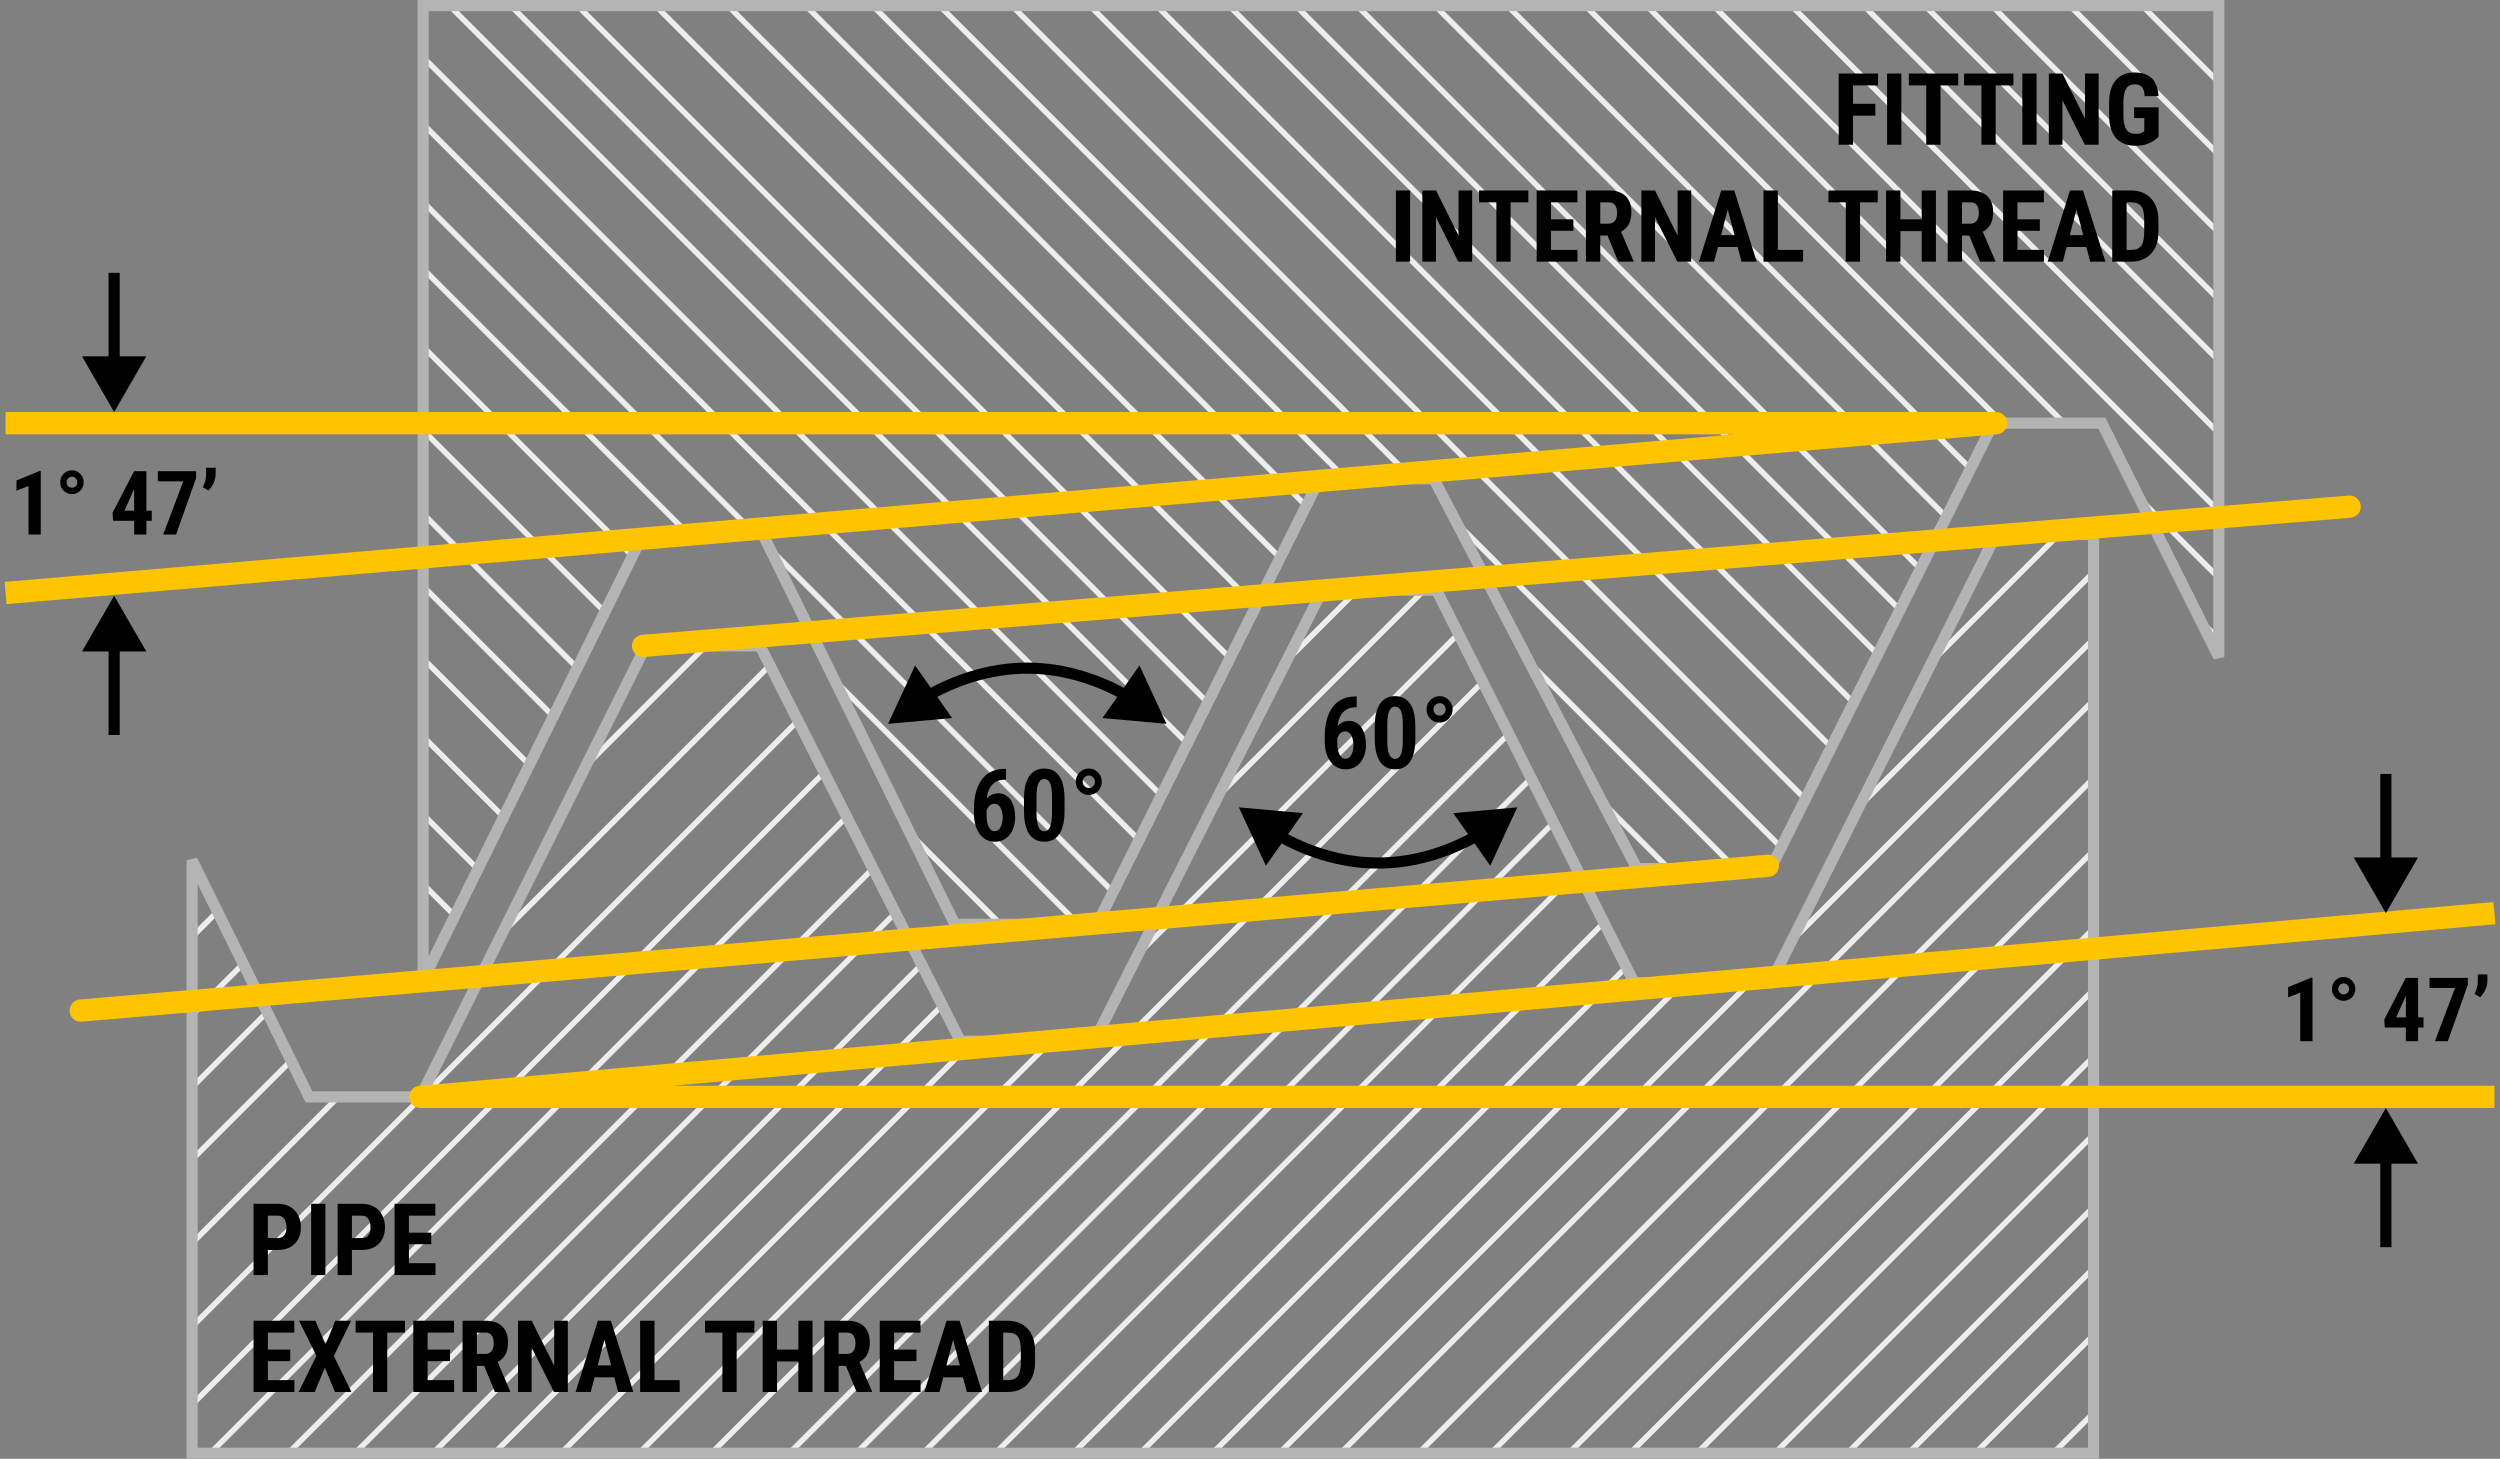 <svg width="449" height="262" viewBox="0 0 449 262" fill="none" xmlns="http://www.w3.org/2000/svg">
<rect x="0" y="0" width="449" height="262" fill="#808080" stroke="none"/>
<mask id="mask0_55_20474" style="mask-type:alpha" maskUnits="userSpaceOnUse" x="34" y="96" width="342" height="165">
<path d="M34.5 154.5V261H376V96H358.5L318 176.5H293.5L258 106H237.5L196.5 187H172.5L136.5 116H116L75.5 197H55.5L34.5 154.5Z" fill="#C4C4C4"/>
</mask>
<g mask="url(#mask0_55_20474)">
<line x1="336.407" y1="-186.646" x2="-17.146" y2="166.907" stroke="#EDEDED"/>
<line x1="349.907" y1="-186.646" x2="-3.646" y2="166.907" stroke="#EDEDED"/>
<line x1="362.907" y1="-186.646" x2="9.354" y2="166.907" stroke="#EDEDED"/>
<line x1="361.907" y1="-173.146" x2="8.354" y2="180.407" stroke="#EDEDED"/>
<line x1="375.907" y1="-173.146" x2="22.354" y2="180.407" stroke="#EDEDED"/>
<line x1="375.907" y1="-159.146" x2="22.354" y2="194.407" stroke="#EDEDED"/>
<line x1="375.907" y1="-146.146" x2="22.354" y2="207.407" stroke="#EDEDED"/>
<line x1="375.907" y1="-133.146" x2="22.354" y2="220.407" stroke="#EDEDED"/>
<line x1="375.907" y1="-118.146" x2="22.354" y2="235.407" stroke="#EDEDED"/>
<line x1="375.907" y1="-103.146" x2="22.354" y2="250.407" stroke="#EDEDED"/>
<line x1="375.907" y1="-89.146" x2="22.354" y2="264.407" stroke="#EDEDED"/>
<line x1="375.907" y1="-77.146" x2="22.354" y2="276.407" stroke="#EDEDED"/>
<line x1="375.907" y1="-63.146" x2="22.354" y2="290.407" stroke="#EDEDED"/>
<line x1="375.907" y1="-51.146" x2="22.354" y2="302.407" stroke="#EDEDED"/>
<line x1="375.907" y1="-37.146" x2="22.354" y2="316.407" stroke="#EDEDED"/>
<line x1="375.907" y1="-26.146" x2="22.354" y2="327.407" stroke="#EDEDED"/>
<line x1="375.907" y1="-14.146" x2="22.354" y2="339.407" stroke="#EDEDED"/>
<line x1="389.907" y1="-14.146" x2="36.354" y2="339.407" stroke="#EDEDED"/>
<line x1="389.907" y1="-1.146" x2="36.354" y2="352.407" stroke="#EDEDED"/>
<line x1="390.907" y1="11.854" x2="37.354" y2="365.407" stroke="#EDEDED"/>
<line x1="390.907" y1="23.854" x2="37.354" y2="377.407" stroke="#EDEDED"/>
<line x1="390.907" y1="35.854" x2="37.354" y2="389.407" stroke="#EDEDED"/>
<line x1="390.907" y1="48.854" x2="37.354" y2="402.407" stroke="#EDEDED"/>
<line x1="404.907" y1="48.854" x2="51.354" y2="402.407" stroke="#EDEDED"/>
<line x1="404.907" y1="60.854" x2="51.354" y2="414.407" stroke="#EDEDED"/>
<line x1="404.907" y1="73.854" x2="51.354" y2="427.407" stroke="#EDEDED"/>
<line x1="415.907" y1="74.854" x2="62.354" y2="428.407" stroke="#EDEDED"/>
<line x1="415.907" y1="85.854" x2="62.354" y2="439.407" stroke="#EDEDED"/>
<line x1="415.907" y1="99.854" x2="62.354" y2="453.407" stroke="#EDEDED"/>
<line x1="415.907" y1="112.854" x2="62.354" y2="466.407" stroke="#EDEDED"/>
<line x1="415.907" y1="126.854" x2="62.354" y2="480.407" stroke="#EDEDED"/>
<line x1="415.907" y1="137.854" x2="62.354" y2="491.407" stroke="#EDEDED"/>
<line x1="415.907" y1="149.854" x2="62.354" y2="503.407" stroke="#EDEDED"/>
<line x1="415.907" y1="163.854" x2="62.354" y2="517.407" stroke="#EDEDED"/>
<line x1="428.907" y1="163.854" x2="75.354" y2="517.407" stroke="#EDEDED"/>
<line x1="439.907" y1="163.854" x2="86.354" y2="517.407" stroke="#EDEDED"/>
<line x1="451.907" y1="163.854" x2="98.354" y2="517.407" stroke="#EDEDED"/>
<line x1="451.907" y1="177.854" x2="98.354" y2="531.407" stroke="#EDEDED"/>
<line x1="464.907" y1="177.854" x2="111.354" y2="531.407" stroke="#EDEDED"/>
</g>
<path d="M34.5 154.5V261H376V96H358.5L318 176.5H293.5L258 106H237.5L196.5 187H172.5L136.5 116H116L75.5 197H55.5L34.5 154.5Z" stroke="#B4B4B4" stroke-width="2"/>
<mask id="mask1_55_20474" style="mask-type:alpha" maskUnits="userSpaceOnUse" x="76" y="1" width="323" height="175">
<path d="M398.5 118V1H76V176L115.5 96H137L171.5 166H197L237 86H257.5L294 156H318L358 76H377.5L398.5 118Z" fill="#C4C4C4"/>
</mask>
<g mask="url(#mask1_55_20474)">
<line x1="-148.146" y1="-38.854" x2="129.854" y2="239.146" stroke="#EDEDED"/>
<line x1="-148.146" y1="-52.354" x2="129.854" y2="225.646" stroke="#EDEDED"/>
<line x1="-148.146" y1="-65.354" x2="129.854" y2="212.646" stroke="#EDEDED"/>
<line x1="-134.646" y1="-64.354" x2="143.354" y2="213.646" stroke="#EDEDED"/>
<line x1="-134.646" y1="-78.354" x2="143.354" y2="199.646" stroke="#EDEDED"/>
<line x1="-120.646" y1="-78.354" x2="157.354" y2="199.646" stroke="#EDEDED"/>
<line x1="-107.646" y1="-78.354" x2="170.354" y2="199.646" stroke="#EDEDED"/>
<line x1="-94.646" y1="-78.354" x2="183.354" y2="199.646" stroke="#EDEDED"/>
<line x1="-79.646" y1="-78.354" x2="198.354" y2="199.646" stroke="#EDEDED"/>
<line x1="-64.646" y1="-78.354" x2="213.354" y2="199.646" stroke="#EDEDED"/>
<line x1="-50.646" y1="-78.354" x2="227.354" y2="199.646" stroke="#EDEDED"/>
<line x1="-38.646" y1="-78.354" x2="239.354" y2="199.646" stroke="#EDEDED"/>
<line x1="-24.646" y1="-78.354" x2="253.354" y2="199.646" stroke="#EDEDED"/>
<line x1="-12.646" y1="-78.354" x2="265.354" y2="199.646" stroke="#EDEDED"/>
<line x1="1.354" y1="-78.354" x2="279.354" y2="199.646" stroke="#EDEDED"/>
<line x1="12.354" y1="-78.354" x2="290.354" y2="199.646" stroke="#EDEDED"/>
<line x1="24.354" y1="-78.354" x2="302.354" y2="199.646" stroke="#EDEDED"/>
<line x1="24.354" y1="-92.354" x2="302.354" y2="185.646" stroke="#EDEDED"/>
<line x1="37.354" y1="-92.354" x2="315.354" y2="185.646" stroke="#EDEDED"/>
<line x1="50.354" y1="-93.354" x2="328.354" y2="184.646" stroke="#EDEDED"/>
<line x1="62.354" y1="-93.354" x2="340.354" y2="184.646" stroke="#EDEDED"/>
<line x1="74.354" y1="-93.354" x2="352.354" y2="184.646" stroke="#EDEDED"/>
<line x1="87.354" y1="-93.354" x2="365.354" y2="184.646" stroke="#EDEDED"/>
<line x1="87.354" y1="-107.354" x2="365.354" y2="170.646" stroke="#EDEDED"/>
<line x1="99.354" y1="-107.354" x2="377.354" y2="170.646" stroke="#EDEDED"/>
<line x1="112.354" y1="-107.354" x2="390.354" y2="170.646" stroke="#EDEDED"/>
<line x1="113.354" y1="-118.354" x2="391.354" y2="159.646" stroke="#EDEDED"/>
<line x1="124.354" y1="-118.354" x2="402.354" y2="159.646" stroke="#EDEDED"/>
<line x1="138.354" y1="-118.354" x2="416.354" y2="159.646" stroke="#EDEDED"/>
<line x1="151.354" y1="-118.354" x2="429.354" y2="159.646" stroke="#EDEDED"/>
<line x1="165.354" y1="-118.354" x2="443.354" y2="159.646" stroke="#EDEDED"/>
<line x1="176.354" y1="-118.354" x2="454.354" y2="159.646" stroke="#EDEDED"/>
<line x1="188.354" y1="-118.354" x2="466.354" y2="159.646" stroke="#EDEDED"/>
<line x1="202.354" y1="-118.354" x2="480.354" y2="159.646" stroke="#EDEDED"/>
<line x1="202.354" y1="-131.354" x2="480.354" y2="146.646" stroke="#EDEDED"/>
<line x1="202.354" y1="-142.354" x2="480.354" y2="135.646" stroke="#EDEDED"/>
<line x1="202.354" y1="-154.354" x2="480.354" y2="123.646" stroke="#EDEDED"/>
<line x1="216.354" y1="-154.354" x2="494.354" y2="123.646" stroke="#EDEDED"/>
<line x1="216.354" y1="-167.354" x2="494.354" y2="110.646" stroke="#EDEDED"/>
</g>
<path d="M398.5 118V1H76V176L115.5 96H137L171.5 166H197L237 86H257.5L294 156H318L358 76H377.5L398.5 118Z" stroke="#B4B4B4" stroke-width="2"/>
<path d="M332.804 13.203V26H330.229V13.203H332.804ZM336.812 18.644V20.77H332.153V18.644H336.812ZM337.304 13.203V15.339H332.153V13.203H337.304ZM341.479 13.203V26H338.921V13.203H341.479ZM348.51 13.203V26H345.952V13.203H348.51ZM351.691 13.203V15.339H342.832V13.203H351.691ZM358.424 13.203V26H355.866V13.203H358.424ZM361.605 13.203V15.339H352.746V13.203H361.605ZM365.771 13.203V26H363.214V13.203H365.771ZM376.916 13.203V26H374.429L370.412 17.993V26H367.969V13.203H370.421L374.473 21.298V13.203H376.916ZM387.683 19.276V24.55C387.501 24.743 387.234 24.969 386.883 25.227C386.537 25.479 386.083 25.701 385.521 25.895C384.964 26.082 384.284 26.176 383.481 26.176C382.772 26.176 382.128 26.064 381.548 25.842C380.974 25.619 380.479 25.282 380.062 24.831C379.652 24.374 379.339 23.806 379.122 23.126C378.905 22.44 378.797 21.629 378.797 20.691V18.512C378.797 17.586 378.899 16.78 379.104 16.095C379.315 15.403 379.62 14.829 380.019 14.372C380.417 13.915 380.892 13.575 381.442 13.352C381.999 13.13 382.626 13.019 383.323 13.019C384.284 13.019 385.072 13.18 385.688 13.502C386.309 13.824 386.777 14.302 387.094 14.935C387.416 15.567 387.609 16.344 387.674 17.264H385.187C385.146 16.725 385.055 16.303 384.914 15.998C384.779 15.693 384.589 15.477 384.343 15.348C384.097 15.213 383.777 15.146 383.385 15.146C383.045 15.146 382.749 15.207 382.497 15.33C382.245 15.447 382.034 15.641 381.864 15.91C381.694 16.18 381.568 16.525 381.486 16.947C381.404 17.369 381.363 17.885 381.363 18.494V20.691C381.363 21.295 381.41 21.811 381.504 22.238C381.598 22.666 381.735 23.015 381.917 23.284C382.104 23.554 382.339 23.75 382.62 23.873C382.907 23.99 383.244 24.049 383.631 24.049C383.941 24.049 384.19 24.017 384.378 23.952C384.565 23.888 384.715 23.82 384.826 23.75C384.943 23.674 385.04 23.615 385.116 23.574V21.219H383.279V19.276H387.683ZM253.254 34.203V47H250.696V34.203H253.254ZM264.398 34.203V47H261.911L257.895 38.993V47H255.451V34.203H257.903L261.955 42.298V34.203H264.398ZM271.307 34.203V47H268.749V34.203H271.307ZM274.488 34.203V36.339H265.629V34.203H274.488ZM283.321 44.873V47H277.758V44.873H283.321ZM278.558 34.203V47H275.982V34.203H278.558ZM282.574 39.389V41.454H277.758V39.389H282.574ZM283.304 34.203V36.339H277.758V34.203H283.304ZM284.833 34.203H288.938C289.793 34.203 290.522 34.35 291.126 34.643C291.729 34.935 292.192 35.369 292.515 35.943C292.837 36.518 292.998 37.227 292.998 38.07C292.998 38.762 292.904 39.353 292.717 39.846C292.529 40.332 292.263 40.739 291.917 41.067C291.571 41.39 291.158 41.648 290.678 41.841L289.896 42.307H286.564L286.556 40.171H288.867C289.219 40.171 289.509 40.095 289.737 39.942C289.972 39.784 290.145 39.565 290.256 39.283C290.373 38.996 290.432 38.662 290.432 38.281C290.432 37.877 290.379 37.531 290.273 37.244C290.174 36.951 290.013 36.728 289.79 36.576C289.573 36.418 289.289 36.339 288.938 36.339H287.408V47H284.833V34.203ZM290.643 47L288.296 41.296L290.994 41.287L293.394 46.877V47H290.643ZM303.738 34.203V47H301.251L297.234 38.993V47H294.791V34.203H297.243L301.295 42.298V34.203H303.738ZM310.603 36.488L307.852 47H305.136L309.135 34.203H310.831L310.603 36.488ZM312.773 47L310.005 36.488L309.75 34.203H311.473L315.507 47H312.773ZM312.87 42.227V44.363H307.096V42.227H312.87ZM323.83 44.873V47H318.513V44.873H323.83ZM319.304 34.203V47H316.729V34.203H319.304ZM334.061 34.203V47H331.503V34.203H334.061ZM337.242 34.203V36.339H328.383V34.203H337.242ZM345.829 39.389V41.516H340.582V39.389H345.829ZM341.312 34.203V47H338.736V34.203H341.312ZM347.692 34.203V47H345.144V34.203H347.692ZM349.802 34.203H353.906C354.762 34.203 355.491 34.35 356.095 34.643C356.698 34.935 357.161 35.369 357.483 35.943C357.806 36.518 357.967 37.227 357.967 38.07C357.967 38.762 357.873 39.353 357.686 39.846C357.498 40.332 357.231 40.739 356.886 41.067C356.54 41.39 356.127 41.648 355.646 41.841L354.864 42.307H351.533L351.524 40.171H353.836C354.188 40.171 354.478 40.095 354.706 39.942C354.94 39.784 355.113 39.565 355.225 39.283C355.342 38.996 355.4 38.662 355.4 38.281C355.4 37.877 355.348 37.531 355.242 37.244C355.143 36.951 354.981 36.728 354.759 36.576C354.542 36.418 354.258 36.339 353.906 36.339H352.377V47H349.802V34.203ZM355.611 47L353.265 41.296L355.963 41.287L358.362 46.877V47H355.611ZM367.099 44.873V47H361.535V44.873H367.099ZM362.335 34.203V47H359.76V34.203H362.335ZM366.352 39.389V41.454H361.535V39.389H366.352ZM367.081 34.203V36.339H361.535V34.203H367.081ZM373.233 36.488L370.482 47H367.767L371.766 34.203H373.462L373.233 36.488ZM375.404 47L372.636 36.488L372.381 34.203H374.104L378.138 47H375.404ZM375.501 42.227V44.363H369.727V42.227H375.501ZM382.699 47H380.44L380.458 44.873H382.699C383.32 44.873 383.804 44.762 384.149 44.539C384.495 44.316 384.738 43.965 384.879 43.484C385.025 43.004 385.099 42.374 385.099 41.595V39.6C385.099 39.008 385.061 38.507 384.984 38.097C384.908 37.681 384.779 37.347 384.598 37.095C384.416 36.837 384.173 36.647 383.868 36.523C383.563 36.4 383.186 36.339 382.734 36.339H380.396V34.203H382.734C383.473 34.203 384.144 34.323 384.747 34.563C385.351 34.804 385.869 35.155 386.303 35.618C386.736 36.075 387.07 36.641 387.305 37.315C387.539 37.988 387.656 38.756 387.656 39.617V41.595C387.656 42.462 387.539 43.23 387.305 43.898C387.07 44.565 386.736 45.131 386.303 45.594C385.875 46.051 385.356 46.399 384.747 46.64C384.138 46.88 383.455 47 382.699 47ZM381.935 34.203V47H379.359V34.203H381.935Z" fill="black"/>
<path d="M49.897 224.491H47.277V222.355H49.888C50.263 222.355 50.565 222.273 50.793 222.109C51.022 221.945 51.188 221.72 51.294 221.433C51.399 221.14 51.452 220.812 51.452 220.448C51.452 220.079 51.399 219.733 51.294 219.411C51.188 219.089 51.022 218.831 50.793 218.638C50.565 218.438 50.266 218.339 49.897 218.339H48.103V229H45.537V216.203H49.897C50.758 216.203 51.499 216.385 52.12 216.748C52.741 217.111 53.216 217.612 53.544 218.251C53.878 218.884 54.045 219.61 54.045 220.431C54.045 221.251 53.878 221.966 53.544 222.575C53.21 223.185 52.732 223.656 52.111 223.99C51.496 224.324 50.758 224.491 49.897 224.491ZM58.44 216.203V229H55.882V216.203H58.44ZM64.996 224.491H62.377V222.355H64.987C65.362 222.355 65.664 222.273 65.893 222.109C66.121 221.945 66.288 221.72 66.394 221.433C66.499 221.14 66.552 220.812 66.552 220.448C66.552 220.079 66.499 219.733 66.394 219.411C66.288 219.089 66.121 218.831 65.893 218.638C65.664 218.438 65.365 218.339 64.996 218.339H63.203V229H60.637V216.203H64.996C65.857 216.203 66.599 216.385 67.22 216.748C67.841 217.111 68.315 217.612 68.644 218.251C68.978 218.884 69.144 219.61 69.144 220.431C69.144 221.251 68.978 221.966 68.644 222.575C68.31 223.185 67.832 223.656 67.211 223.99C66.596 224.324 65.857 224.491 64.996 224.491ZM78.206 226.873V229H72.643V226.873H78.206ZM73.442 216.203V229H70.867V216.203H73.442ZM77.459 221.389V223.454H72.643V221.389H77.459ZM78.189 216.203V218.339H72.643V216.203H78.189ZM52.876 247.873V250H47.312V247.873H52.876ZM48.112 237.203V250H45.537V237.203H48.112ZM52.129 242.389V244.454H47.312V242.389H52.129ZM52.858 237.203V239.339H47.312V237.203H52.858ZM56.647 237.203L58.475 241.475L60.215 237.203H63.054L59.969 243.54L63.115 250H60.162L58.343 245.632L56.523 250H53.632L56.831 243.487L53.702 237.203H56.647ZM69.549 237.203V250H66.991V237.203H69.549ZM72.731 237.203V239.339H63.871V237.203H72.731ZM81.564 247.873V250H76V247.873H81.564ZM76.8 237.203V250H74.225V237.203H76.8ZM80.816 242.389V244.454H76V242.389H80.816ZM81.546 237.203V239.339H76V237.203H81.546ZM83.075 237.203H87.18C88.035 237.203 88.765 237.35 89.368 237.643C89.972 237.936 90.435 238.369 90.757 238.943C91.079 239.518 91.24 240.227 91.24 241.07C91.24 241.762 91.147 242.354 90.959 242.846C90.772 243.332 90.505 243.739 90.159 244.067C89.814 244.39 89.4 244.647 88.92 244.841L88.138 245.307H84.807L84.798 243.171H87.109C87.461 243.171 87.751 243.095 87.98 242.942C88.214 242.784 88.387 242.564 88.498 242.283C88.615 241.996 88.674 241.662 88.674 241.281C88.674 240.877 88.621 240.531 88.516 240.244C88.416 239.951 88.255 239.729 88.032 239.576C87.815 239.418 87.531 239.339 87.18 239.339H85.65V250H83.075V237.203ZM88.885 250L86.538 244.296L89.236 244.287L91.636 249.877V250H88.885ZM101.98 237.203V250H99.493L95.477 241.993V250H93.033V237.203H95.485L99.537 245.298V237.203H101.98ZM108.845 239.488L106.094 250H103.378L107.377 237.203H109.073L108.845 239.488ZM111.016 250L108.247 239.488L107.992 237.203H109.715L113.749 250H111.016ZM111.112 245.228V247.363H105.338V245.228H111.112ZM122.072 247.873V250H116.755V247.873H122.072ZM117.546 237.203V250H114.971V237.203H117.546ZM132.303 237.203V250H129.745V237.203H132.303ZM135.484 237.203V239.339H126.625V237.203H135.484ZM144.071 242.389V244.516H138.824V242.389H144.071ZM139.554 237.203V250H136.979V237.203H139.554ZM145.935 237.203V250H143.386V237.203H145.935ZM148.044 237.203H152.148C153.004 237.203 153.733 237.35 154.337 237.643C154.94 237.936 155.403 238.369 155.726 238.943C156.048 239.518 156.209 240.227 156.209 241.07C156.209 241.762 156.115 242.354 155.928 242.846C155.74 243.332 155.474 243.739 155.128 244.067C154.782 244.39 154.369 244.647 153.889 244.841L153.106 245.307H149.775L149.767 243.171H152.078C152.43 243.171 152.72 243.095 152.948 242.942C153.183 242.784 153.355 242.564 153.467 242.283C153.584 241.996 153.643 241.662 153.643 241.281C153.643 240.877 153.59 240.531 153.484 240.244C153.385 239.951 153.224 239.729 153.001 239.576C152.784 239.418 152.5 239.339 152.148 239.339H150.619V250H148.044V237.203ZM153.854 250L151.507 244.296L154.205 244.287L156.604 249.877V250H153.854ZM165.341 247.873V250H159.777V247.873H165.341ZM160.577 237.203V250H158.002V237.203H160.577ZM164.594 242.389V244.454H159.777V242.389H164.594ZM165.323 237.203V239.339H159.777V237.203H165.323ZM171.476 239.488L168.725 250H166.009L170.008 237.203H171.704L171.476 239.488ZM173.646 250L170.878 239.488L170.623 237.203H172.346L176.38 250H173.646ZM173.743 245.228V247.363H167.969V245.228H173.743ZM180.941 250H178.683L178.7 247.873H180.941C181.562 247.873 182.046 247.762 182.392 247.539C182.737 247.316 182.98 246.965 183.121 246.484C183.268 246.004 183.341 245.374 183.341 244.595V242.6C183.341 242.008 183.303 241.507 183.227 241.097C183.15 240.681 183.021 240.347 182.84 240.095C182.658 239.837 182.415 239.646 182.11 239.523C181.806 239.4 181.428 239.339 180.977 239.339H178.639V237.203H180.977C181.715 237.203 182.386 237.323 182.989 237.563C183.593 237.804 184.111 238.155 184.545 238.618C184.979 239.075 185.312 239.641 185.547 240.314C185.781 240.988 185.898 241.756 185.898 242.617V244.595C185.898 245.462 185.781 246.229 185.547 246.897C185.312 247.565 184.979 248.131 184.545 248.594C184.117 249.051 183.599 249.399 182.989 249.64C182.38 249.88 181.697 250 180.941 250ZM180.177 237.203V250H177.602V237.203H180.177Z" fill="black"/>
<path d="M1 106.5L358.5 76L1 76" stroke="#FEC400" stroke-width="4" stroke-linejoin="round"/>
<path d="M448 164L75.5 197L448 197" stroke="#FEC400" stroke-width="4" stroke-linejoin="round"/>
<path d="M317.5 155.5L14.5 181.5" stroke="#FEC400" stroke-width="4" stroke-linecap="round" stroke-linejoin="round"/>
<path d="M422 91L115.5 116" stroke="#FEC400" stroke-width="4" stroke-linecap="round" stroke-linejoin="round"/>
<path d="M7.32 84.602V96H5.125V87.289L2.953 88.125V86.297L7.078 84.602H7.32ZM10.805 86.625C10.805 86.229 10.901 85.867 11.094 85.539C11.287 85.211 11.544 84.951 11.867 84.758C12.19 84.565 12.544 84.469 12.93 84.469C13.31 84.469 13.659 84.568 13.977 84.766C14.3 84.958 14.555 85.219 14.742 85.547C14.93 85.87 15.023 86.229 15.023 86.625C15.023 87.016 14.93 87.372 14.742 87.695C14.555 88.013 14.3 88.268 13.977 88.461C13.659 88.648 13.31 88.742 12.93 88.742C12.544 88.742 12.19 88.648 11.867 88.461C11.544 88.273 11.287 88.018 11.094 87.695C10.901 87.372 10.805 87.016 10.805 86.625ZM11.953 86.625C11.953 86.901 12.05 87.133 12.242 87.32C12.435 87.503 12.664 87.594 12.93 87.594C13.2 87.594 13.427 87.503 13.609 87.32C13.792 87.133 13.883 86.898 13.883 86.617C13.883 86.336 13.792 86.102 13.609 85.914C13.427 85.721 13.2 85.625 12.93 85.625C12.664 85.625 12.435 85.721 12.242 85.914C12.05 86.102 11.953 86.338 11.953 86.625ZM27.258 91.719V93.539H20.312L20.211 92.109L24.078 84.625H25.812L24.039 87.953L22.352 91.719H27.258ZM26.289 84.625V96H24.094V84.625H26.289ZM35.219 84.625V85.875L31.625 96H29.312L32.922 86.445H28.344V84.625H35.219ZM38.734 84V85.203C38.734 85.542 38.675 85.893 38.555 86.258C38.44 86.617 38.284 86.958 38.086 87.281C37.888 87.604 37.672 87.88 37.438 88.109L36.43 87.492C36.581 87.18 36.714 86.844 36.828 86.484C36.948 86.12 37.008 85.695 37.008 85.211V84H38.734Z" fill="black"/>
<path d="M415.32 175.602V187H413.125V178.289L410.953 179.125V177.297L415.078 175.602H415.32ZM418.805 177.625C418.805 177.229 418.901 176.867 419.094 176.539C419.286 176.211 419.544 175.951 419.867 175.758C420.19 175.565 420.544 175.469 420.93 175.469C421.31 175.469 421.659 175.568 421.977 175.766C422.299 175.958 422.555 176.219 422.742 176.547C422.93 176.87 423.023 177.229 423.023 177.625C423.023 178.016 422.93 178.372 422.742 178.695C422.555 179.013 422.299 179.268 421.977 179.461C421.659 179.648 421.31 179.742 420.93 179.742C420.544 179.742 420.19 179.648 419.867 179.461C419.544 179.273 419.286 179.018 419.094 178.695C418.901 178.372 418.805 178.016 418.805 177.625ZM419.953 177.625C419.953 177.901 420.049 178.133 420.242 178.32C420.435 178.503 420.664 178.594 420.93 178.594C421.201 178.594 421.427 178.503 421.609 178.32C421.792 178.133 421.883 177.898 421.883 177.617C421.883 177.336 421.792 177.102 421.609 176.914C421.427 176.721 421.201 176.625 420.93 176.625C420.664 176.625 420.435 176.721 420.242 176.914C420.049 177.102 419.953 177.339 419.953 177.625ZM435.258 182.719V184.539H428.312L428.211 183.109L432.078 175.625H433.812L432.039 178.953L430.352 182.719H435.258ZM434.289 175.625V187H432.094V175.625H434.289ZM443.219 175.625V176.875L439.625 187H437.312L440.922 177.445H436.344V175.625H443.219ZM446.734 175V176.203C446.734 176.542 446.674 176.893 446.555 177.258C446.44 177.617 446.284 177.958 446.086 178.281C445.888 178.604 445.672 178.88 445.438 179.109L444.43 178.492C444.581 178.18 444.714 177.844 444.828 177.484C444.948 177.12 445.008 176.695 445.008 176.211V175H446.734Z" fill="black"/>
<path d="M20.5 74L26.273 64L14.726 64L20.5 74ZM21.5 65L21.5 61.359L19.5 61.359L19.5 65L21.5 65ZM21.5 61.359L21.5 49L19.5 49L19.5 61.359L21.5 61.359Z" fill="black"/>
<path d="M428.5 164L434.274 154L422.726 154L428.5 164ZM429.5 155L429.5 151.359L427.5 151.359L427.5 155L429.5 155ZM429.5 151.359L429.5 139L427.5 139L427.5 151.359L429.5 151.359Z" fill="black"/>
<path d="M428.5 199L422.726 209L434.274 209L428.5 199ZM427.5 208L427.5 211.641L429.5 211.641L429.5 208L427.5 208ZM427.5 211.641L427.5 224L429.5 224L429.5 211.641L427.5 211.641Z" fill="black"/>
<path d="M20.5 107L14.726 117L26.273 117L20.5 107ZM19.5 116L19.5 119.641L21.5 119.641L21.5 116L19.5 116ZM19.5 119.641L19.5 132L21.5 132L21.5 119.641L19.5 119.641Z" fill="black"/>
<path d="M159.5 130L171 128.962L164.351 119.521L159.5 130ZM209.5 130L204.649 119.521L198 128.962L209.5 130ZM167.342 125.693C171.653 123.307 177.607 121 184.5 121V119C177.164 119 170.873 121.453 166.373 123.943L167.342 125.693ZM184.5 121C191.393 121 197.347 123.307 201.658 125.693L202.627 123.943C198.127 121.453 191.836 119 184.5 119V121Z" fill="black"/>
<path d="M272.5 145L261 146.038L267.649 155.479L272.5 145ZM222.5 145L227.351 155.479L234 146.038L222.5 145ZM264.658 149.307C260.347 151.693 254.393 154 247.5 154L247.5 156C254.836 156 261.127 153.547 265.627 151.057L264.658 149.307ZM247.5 154C240.607 154 234.653 151.693 230.342 149.307L229.373 151.057C233.873 153.547 240.164 156 247.5 156L247.5 154Z" fill="black"/>
<path d="M180.383 138.089H180.664V140.022H180.541C179.943 140.022 179.431 140.128 179.003 140.339C178.581 140.55 178.235 140.846 177.966 141.227C177.696 141.607 177.497 142.062 177.368 142.589C177.245 143.11 177.184 143.682 177.184 144.303V146.395C177.184 146.869 177.219 147.288 177.289 147.651C177.365 148.015 177.468 148.316 177.597 148.557C177.731 148.797 177.884 148.979 178.054 149.102C178.229 149.219 178.42 149.277 178.625 149.277C178.848 149.277 179.05 149.219 179.231 149.102C179.413 148.979 179.565 148.806 179.688 148.583C179.817 148.36 179.914 148.1 179.979 147.801C180.049 147.502 180.084 147.177 180.084 146.825C180.084 146.474 180.049 146.148 179.979 145.85C179.914 145.551 179.82 145.29 179.697 145.067C179.574 144.845 179.422 144.672 179.24 144.549C179.059 144.42 178.854 144.355 178.625 144.355C178.309 144.355 178.033 144.449 177.799 144.637C177.57 144.824 177.392 145.067 177.263 145.366C177.134 145.665 177.061 145.979 177.043 146.307L176.296 145.894C176.331 145.401 176.425 144.95 176.577 144.54C176.735 144.13 176.943 143.77 177.201 143.459C177.459 143.143 177.761 142.899 178.106 142.729C178.458 142.56 178.845 142.475 179.267 142.475C179.782 142.475 180.233 142.592 180.62 142.826C181.007 143.055 181.326 143.368 181.578 143.767C181.83 144.165 182.018 144.625 182.141 145.146C182.264 145.662 182.325 146.21 182.325 146.79C182.325 147.405 182.24 147.979 182.07 148.513C181.906 149.046 181.666 149.512 181.35 149.91C181.039 150.309 180.655 150.619 180.198 150.842C179.747 151.064 179.237 151.176 178.669 151.176C178.083 151.176 177.559 151.05 177.096 150.798C176.633 150.54 176.237 150.183 175.909 149.726C175.587 149.269 175.341 148.735 175.171 148.126C175.007 147.511 174.925 146.843 174.925 146.122V145.19C174.925 144.188 175.033 143.257 175.25 142.396C175.467 141.534 175.798 140.781 176.243 140.137C176.688 139.492 177.254 138.991 177.939 138.634C178.625 138.271 179.439 138.089 180.383 138.089ZM191.193 143.503V145.665C191.193 146.644 191.105 147.481 190.93 148.179C190.754 148.876 190.505 149.447 190.183 149.893C189.866 150.332 189.485 150.657 189.04 150.868C188.595 151.073 188.103 151.176 187.563 151.176C187.136 151.176 186.734 151.111 186.359 150.982C185.984 150.848 185.645 150.643 185.34 150.367C185.041 150.086 184.783 149.729 184.566 149.295C184.355 148.861 184.191 148.346 184.074 147.748C183.963 147.145 183.907 146.45 183.907 145.665V143.503C183.907 142.519 183.995 141.681 184.171 140.989C184.353 140.298 184.604 139.732 184.927 139.293C185.249 138.854 185.633 138.534 186.078 138.335C186.523 138.13 187.016 138.027 187.555 138.027C187.982 138.027 188.384 138.092 188.759 138.221C189.134 138.35 189.468 138.552 189.761 138.827C190.06 139.097 190.317 139.448 190.534 139.882C190.751 140.31 190.915 140.825 191.026 141.429C191.138 142.026 191.193 142.718 191.193 143.503ZM188.943 145.981V143.16C188.943 142.68 188.923 142.258 188.882 141.895C188.841 141.531 188.782 141.227 188.706 140.98C188.636 140.729 188.542 140.523 188.425 140.365C188.308 140.207 188.176 140.093 188.029 140.022C187.883 139.946 187.725 139.908 187.555 139.908C187.338 139.908 187.145 139.967 186.975 140.084C186.805 140.195 186.658 140.38 186.535 140.638C186.412 140.89 186.318 141.224 186.254 141.64C186.189 142.056 186.157 142.562 186.157 143.16V145.981C186.157 146.468 186.178 146.896 186.219 147.265C186.266 147.628 186.327 147.938 186.403 148.196C186.485 148.454 186.582 148.665 186.693 148.829C186.805 148.987 186.934 149.104 187.08 149.181C187.227 149.257 187.388 149.295 187.563 149.295C187.78 149.295 187.974 149.236 188.144 149.119C188.319 148.996 188.466 148.806 188.583 148.548C188.7 148.29 188.788 147.95 188.847 147.528C188.911 147.101 188.943 146.585 188.943 145.981ZM193.206 140.418C193.206 139.979 193.312 139.577 193.522 139.214C193.739 138.851 194.026 138.563 194.384 138.353C194.741 138.136 195.134 138.027 195.562 138.027C195.983 138.027 196.37 138.136 196.722 138.353C197.079 138.569 197.36 138.859 197.565 139.223C197.776 139.58 197.882 139.979 197.882 140.418C197.882 140.852 197.776 141.247 197.565 141.604C197.36 141.962 197.079 142.246 196.722 142.457C196.37 142.668 195.983 142.773 195.562 142.773C195.134 142.773 194.741 142.671 194.384 142.466C194.026 142.255 193.739 141.971 193.522 141.613C193.312 141.25 193.206 140.852 193.206 140.418ZM194.454 140.418C194.454 140.729 194.562 140.989 194.779 141.2C194.996 141.411 195.257 141.517 195.562 141.517C195.866 141.517 196.121 141.414 196.326 141.209C196.537 140.998 196.643 140.731 196.643 140.409C196.643 140.093 196.537 139.826 196.326 139.609C196.121 139.393 195.866 139.284 195.562 139.284C195.257 139.284 194.996 139.393 194.779 139.609C194.562 139.826 194.454 140.096 194.454 140.418Z" fill="black"/>
<path d="M243.383 125.089H243.664V127.022H243.541C242.943 127.022 242.431 127.128 242.003 127.339C241.581 127.55 241.235 127.846 240.966 128.227C240.696 128.607 240.497 129.062 240.368 129.589C240.245 130.11 240.184 130.682 240.184 131.303V133.395C240.184 133.869 240.219 134.288 240.289 134.651C240.365 135.015 240.468 135.316 240.597 135.557C240.731 135.797 240.884 135.979 241.054 136.102C241.229 136.219 241.42 136.277 241.625 136.277C241.848 136.277 242.05 136.219 242.231 136.102C242.413 135.979 242.565 135.806 242.688 135.583C242.817 135.36 242.914 135.1 242.979 134.801C243.049 134.502 243.084 134.177 243.084 133.825C243.084 133.474 243.049 133.148 242.979 132.85C242.914 132.551 242.82 132.29 242.697 132.067C242.574 131.845 242.422 131.672 242.24 131.549C242.059 131.42 241.854 131.355 241.625 131.355C241.309 131.355 241.033 131.449 240.799 131.637C240.57 131.824 240.392 132.067 240.263 132.366C240.134 132.665 240.061 132.979 240.043 133.307L239.296 132.894C239.331 132.401 239.425 131.95 239.577 131.54C239.735 131.13 239.943 130.77 240.201 130.459C240.459 130.143 240.761 129.899 241.106 129.729C241.458 129.56 241.845 129.475 242.267 129.475C242.782 129.475 243.233 129.592 243.62 129.826C244.007 130.055 244.326 130.368 244.578 130.767C244.83 131.165 245.018 131.625 245.141 132.146C245.264 132.662 245.325 133.21 245.325 133.79C245.325 134.405 245.24 134.979 245.07 135.513C244.906 136.046 244.666 136.512 244.35 136.91C244.039 137.309 243.655 137.619 243.198 137.842C242.747 138.064 242.237 138.176 241.669 138.176C241.083 138.176 240.559 138.05 240.096 137.798C239.633 137.54 239.237 137.183 238.909 136.726C238.587 136.269 238.341 135.735 238.171 135.126C238.007 134.511 237.925 133.843 237.925 133.122V132.19C237.925 131.188 238.033 130.257 238.25 129.396C238.467 128.534 238.798 127.781 239.243 127.137C239.688 126.492 240.254 125.991 240.939 125.634C241.625 125.271 242.439 125.089 243.383 125.089ZM254.193 130.503V132.665C254.193 133.644 254.105 134.481 253.93 135.179C253.754 135.876 253.505 136.447 253.183 136.893C252.866 137.332 252.485 137.657 252.04 137.868C251.595 138.073 251.103 138.176 250.563 138.176C250.136 138.176 249.734 138.111 249.359 137.982C248.984 137.848 248.645 137.643 248.34 137.367C248.041 137.086 247.783 136.729 247.566 136.295C247.355 135.861 247.191 135.346 247.074 134.748C246.963 134.145 246.907 133.45 246.907 132.665V130.503C246.907 129.519 246.995 128.681 247.171 127.989C247.353 127.298 247.604 126.732 247.927 126.293C248.249 125.854 248.633 125.534 249.078 125.335C249.523 125.13 250.016 125.027 250.555 125.027C250.982 125.027 251.384 125.092 251.759 125.221C252.134 125.35 252.468 125.552 252.761 125.827C253.06 126.097 253.317 126.448 253.534 126.882C253.751 127.31 253.915 127.825 254.026 128.429C254.138 129.026 254.193 129.718 254.193 130.503ZM251.943 132.981V130.16C251.943 129.68 251.923 129.258 251.882 128.895C251.841 128.531 251.782 128.227 251.706 127.98C251.636 127.729 251.542 127.523 251.425 127.365C251.308 127.207 251.176 127.093 251.029 127.022C250.883 126.946 250.725 126.908 250.555 126.908C250.338 126.908 250.145 126.967 249.975 127.084C249.805 127.195 249.658 127.38 249.535 127.638C249.412 127.89 249.318 128.224 249.254 128.64C249.189 129.056 249.157 129.562 249.157 130.16V132.981C249.157 133.468 249.178 133.896 249.219 134.265C249.266 134.628 249.327 134.938 249.403 135.196C249.485 135.454 249.582 135.665 249.693 135.829C249.805 135.987 249.934 136.104 250.08 136.181C250.227 136.257 250.388 136.295 250.563 136.295C250.78 136.295 250.974 136.236 251.144 136.119C251.319 135.996 251.466 135.806 251.583 135.548C251.7 135.29 251.788 134.95 251.847 134.528C251.911 134.101 251.943 133.585 251.943 132.981ZM256.206 127.418C256.206 126.979 256.312 126.577 256.522 126.214C256.739 125.851 257.026 125.563 257.384 125.353C257.741 125.136 258.134 125.027 258.562 125.027C258.983 125.027 259.37 125.136 259.722 125.353C260.079 125.569 260.36 125.859 260.565 126.223C260.776 126.58 260.882 126.979 260.882 127.418C260.882 127.852 260.776 128.247 260.565 128.604C260.36 128.962 260.079 129.246 259.722 129.457C259.37 129.668 258.983 129.773 258.562 129.773C258.134 129.773 257.741 129.671 257.384 129.466C257.026 129.255 256.739 128.971 256.522 128.613C256.312 128.25 256.206 127.852 256.206 127.418ZM257.454 127.418C257.454 127.729 257.562 127.989 257.779 128.2C257.996 128.411 258.257 128.517 258.562 128.517C258.866 128.517 259.121 128.414 259.326 128.209C259.537 127.998 259.643 127.731 259.643 127.409C259.643 127.093 259.537 126.826 259.326 126.609C259.121 126.393 258.866 126.284 258.562 126.284C258.257 126.284 257.996 126.393 257.779 126.609C257.562 126.826 257.454 127.096 257.454 127.418Z" fill="black"/>
</svg>
